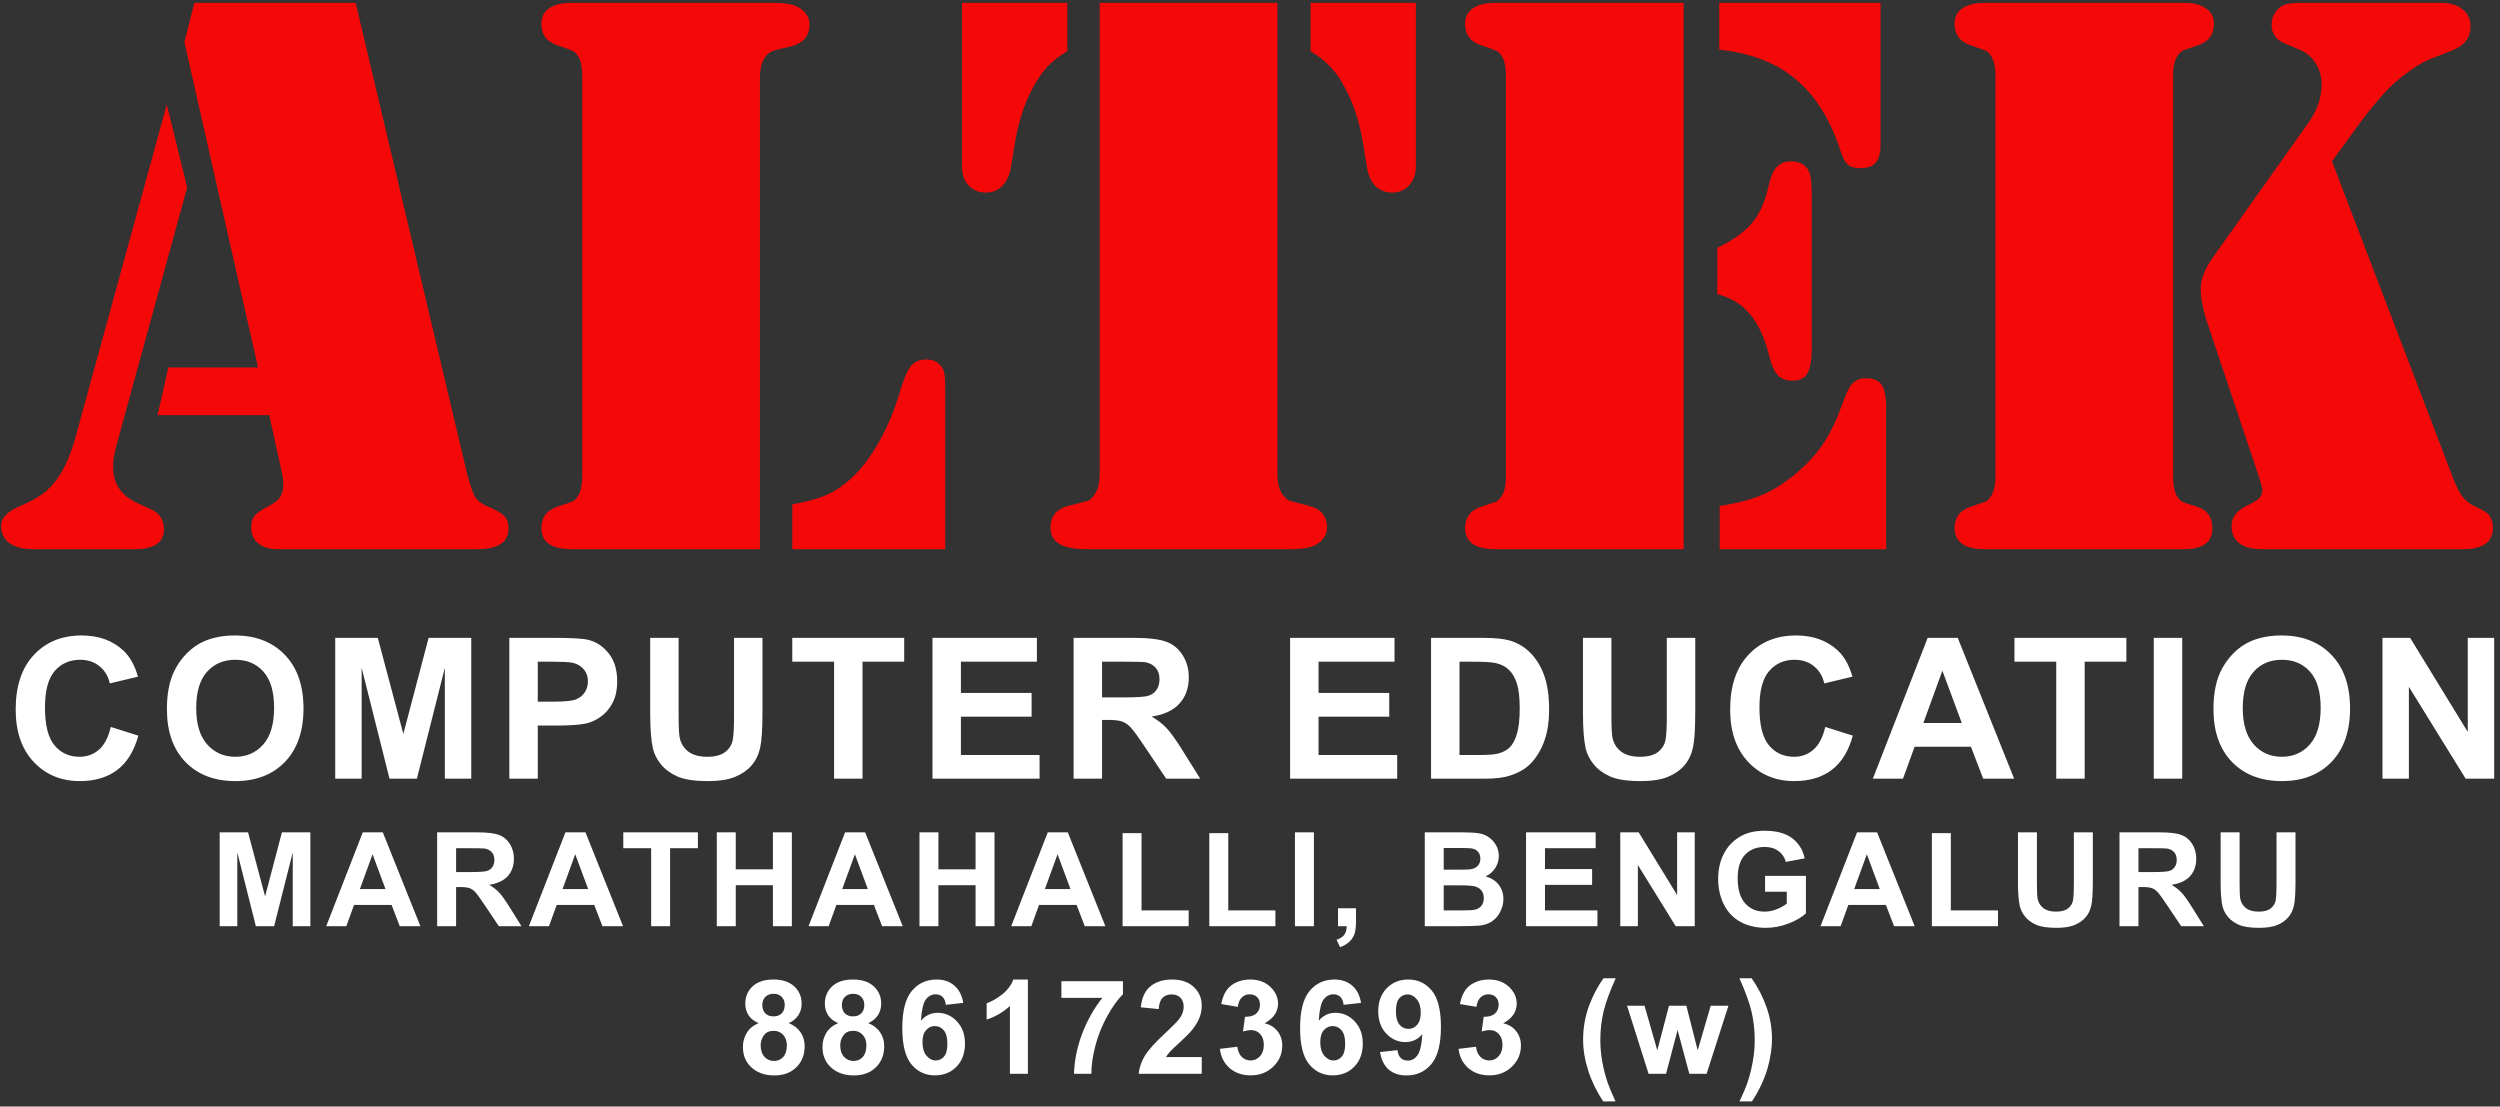 <svg width="305" height="135" viewBox="0 0 305 135" fill="none" xmlns="http://www.w3.org/2000/svg">
<rect x="0" y="0" width="305" height="135" fill="#333333" stroke="none"/>
<path d="M23.715 0.35H43.393L56.967 57.723C57.227 58.732 57.52 59.627 57.846 60.408C58.139 61.027 58.79 61.531 59.799 61.922C60.645 62.28 61.231 62.638 61.557 62.996C61.882 63.354 62.045 63.842 62.045 64.461C62.045 66.154 60.775 67 58.236 67H33.871C32.895 67 32.113 66.772 31.527 66.316C30.941 65.828 30.648 65.193 30.648 64.412C30.648 63.761 30.779 63.273 31.039 62.947C31.299 62.622 31.885 62.215 32.797 61.727C33.448 61.401 33.904 61.043 34.164 60.652C34.425 60.262 34.555 59.773 34.555 59.188C34.555 58.634 34.506 58.146 34.408 57.723L32.846 50.643H19.223L20.541 44.832H31.479L22.494 5.135L23.715 0.35ZM20.346 12.752L22.836 22.859L14.193 54.402C13.933 55.314 13.803 56.16 13.803 56.941C13.803 58.992 14.763 60.457 16.684 61.336L18.393 62.117C19.467 62.605 20.004 63.419 20.004 64.559C20.004 66.186 18.816 67 16.439 67H4.037C2.833 67 1.872 66.756 1.156 66.268C0.473 65.747 0.131 65.047 0.131 64.168C0.131 63.224 0.847 62.443 2.279 61.824C3.614 61.238 4.59 60.717 5.209 60.262C5.86 59.773 6.479 59.122 7.064 58.309C7.976 56.974 8.725 55.2 9.311 52.986L20.346 12.752ZM92.709 67H70.981H69.711C68.539 67 67.628 66.788 66.977 66.365C66.358 65.909 66.049 65.275 66.049 64.461C66.049 63.126 66.7 62.247 68.002 61.824C69.076 61.466 69.695 61.255 69.857 61.19C70.053 61.092 70.248 60.897 70.443 60.603C70.834 60.083 71.029 59.253 71.029 58.113V9.236C71.029 8.097 70.834 7.267 70.443 6.746C70.248 6.453 70.053 6.274 69.857 6.209C69.695 6.111 69.076 5.883 68.002 5.525C66.7 5.102 66.049 4.223 66.049 2.889C66.049 2.075 66.358 1.456 66.977 1.033C67.628 0.577 68.539 0.35 69.711 0.35H70.981H92.758H94.418C95.85 0.35 96.876 0.545 97.494 0.936C98.341 1.456 98.764 2.14 98.764 2.986C98.764 4.419 97.982 5.314 96.42 5.672C95.15 5.965 94.402 6.16 94.174 6.258C93.946 6.355 93.702 6.551 93.441 6.844C92.953 7.43 92.709 8.341 92.709 9.578V67ZM96.664 67V61.531C98.259 61.238 99.512 60.913 100.424 60.555C101.368 60.197 102.263 59.676 103.109 58.992C104.477 57.918 105.73 56.437 106.869 54.549C108.008 52.661 108.936 50.561 109.652 48.25C110.173 46.46 110.645 45.288 111.068 44.734C111.524 44.148 112.175 43.855 113.021 43.855C113.933 43.855 114.6 44.23 115.023 44.978C115.219 45.337 115.316 46.053 115.316 47.127V67H96.664ZM155.844 0.35V57.723C155.844 58.992 156.088 59.904 156.576 60.457C156.837 60.783 157.081 60.994 157.309 61.092C157.536 61.157 158.285 61.352 159.555 61.678C161.117 62.036 161.898 62.931 161.898 64.363C161.898 65.21 161.475 65.893 160.629 66.414C160.01 66.805 158.969 67 157.504 67H155.893H134.115H132.504C131.072 67 129.981 66.788 129.232 66.365C128.516 65.909 128.158 65.242 128.158 64.363C128.158 62.931 128.939 62.036 130.502 61.678C131.771 61.352 132.52 61.157 132.748 61.092C132.976 60.994 133.204 60.783 133.432 60.457C133.92 59.904 134.164 58.992 134.164 57.723V0.35H155.844ZM172.738 0.35V20.32C172.738 21.264 172.462 22.029 171.908 22.615C171.387 23.201 170.704 23.494 169.857 23.494C169.044 23.494 168.36 23.234 167.807 22.713C167.286 22.16 166.944 21.411 166.781 20.467L166.293 17.488C165.805 14.461 164.861 11.841 163.461 9.627C162.582 8.26 161.394 7.137 159.896 6.258V0.35H172.738ZM117.367 0.35H130.209V6.258C128.679 7.137 127.491 8.26 126.645 9.627C125.245 11.841 124.301 14.461 123.812 17.488L123.324 20.467C123.161 21.411 122.803 22.16 122.25 22.713C121.729 23.234 121.062 23.494 120.248 23.494C119.402 23.494 118.702 23.201 118.148 22.615C117.628 22.029 117.367 21.264 117.367 20.32V0.35ZM205.404 0.35V67H183.676H182.406C181.234 67 180.323 66.788 179.672 66.365C179.053 65.909 178.744 65.275 178.744 64.461C178.744 63.126 179.395 62.247 180.697 61.824C181.771 61.466 182.39 61.255 182.553 61.19C182.748 61.092 182.943 60.897 183.139 60.603C183.529 60.083 183.725 59.253 183.725 58.113V9.236C183.725 8.097 183.529 7.267 183.139 6.746C182.943 6.453 182.748 6.274 182.553 6.209C182.39 6.111 181.771 5.883 180.697 5.525C179.395 5.102 178.744 4.223 178.744 2.889C178.744 2.075 179.053 1.456 179.672 1.033C180.323 0.577 181.234 0.35 182.406 0.35H183.676H205.404ZM209.75 0.35H229.428V17.635C229.428 18.644 229.232 19.376 228.842 19.832C228.451 20.288 227.833 20.516 226.986 20.516C226.27 20.516 225.749 20.369 225.424 20.076C225.098 19.783 224.789 19.181 224.496 18.27C223.259 14.493 221.436 11.613 219.027 9.627C216.651 7.641 213.559 6.453 209.75 6.062V0.35ZM209.506 35.897V30.232C211.394 29.321 212.794 28.328 213.705 27.254C214.617 26.18 215.284 24.747 215.707 22.957C215.967 21.72 216.309 20.874 216.732 20.418C217.156 19.93 217.758 19.686 218.539 19.686C219.581 19.686 220.297 20.092 220.688 20.906C220.915 21.329 221.029 22.29 221.029 23.787V42.391C221.029 43.921 220.85 44.978 220.492 45.565C220.167 46.15 219.548 46.443 218.637 46.443C217.888 46.443 217.302 46.215 216.879 45.76C216.456 45.304 216.114 44.539 215.854 43.465C215.3 41.219 214.503 39.493 213.461 38.289C212.452 37.085 211.133 36.287 209.506 35.897ZM209.799 67V61.727C211.915 61.401 213.656 60.945 215.023 60.359C216.423 59.773 217.823 58.878 219.223 57.674C220.622 56.469 221.729 55.232 222.543 53.963C223.389 52.661 224.187 50.952 224.936 48.836C225.294 47.794 225.668 47.094 226.059 46.736C226.449 46.346 226.986 46.15 227.67 46.15C228.581 46.15 229.216 46.427 229.574 46.98C229.932 47.501 230.111 48.429 230.111 49.764V67H209.799ZM265.17 67H243.393H242.123C240.951 67 240.04 66.788 239.389 66.365C238.77 65.909 238.461 65.275 238.461 64.461C238.461 63.126 239.112 62.247 240.414 61.824C241.488 61.466 242.107 61.255 242.27 61.19C242.465 61.092 242.66 60.897 242.855 60.603C243.246 60.083 243.441 59.253 243.441 58.113V9.236C243.441 8.097 243.246 7.267 242.855 6.746C242.66 6.453 242.465 6.274 242.27 6.209C242.107 6.111 241.488 5.883 240.414 5.525C239.112 5.102 238.461 4.223 238.461 2.889C238.461 2.075 238.77 1.456 239.389 1.033C240.04 0.577 240.951 0.35 242.123 0.35H243.393H265.17H266.439C267.611 0.35 268.507 0.577 269.125 1.033C269.776 1.456 270.102 2.075 270.102 2.889C270.102 4.223 269.451 5.102 268.148 5.525C267.074 5.883 266.439 6.111 266.244 6.209C266.081 6.274 265.902 6.453 265.707 6.746C265.316 7.267 265.121 8.097 265.121 9.236V58.113C265.121 59.936 265.593 61.01 266.537 61.336L268.051 61.824C269.288 62.215 269.906 63.094 269.906 64.461C269.906 66.154 268.751 67 266.439 67H265.17ZM284.506 19.686L299.252 58.26C299.643 59.301 300.049 60.099 300.473 60.652C300.896 61.173 301.449 61.58 302.133 61.873C302.816 62.199 303.256 62.443 303.451 62.605C303.907 63.061 304.135 63.663 304.135 64.412C304.135 66.137 302.914 67 300.473 67H275.912C274.74 67 273.829 66.756 273.178 66.268C272.559 65.779 272.25 65.079 272.25 64.168C272.25 63.126 272.852 62.312 274.057 61.727C274.805 61.368 275.31 61.075 275.57 60.848C275.831 60.587 275.977 60.245 276.01 59.822C276.01 59.594 275.88 59.074 275.619 58.26L269.369 39.607C268.783 37.882 268.49 36.417 268.49 35.213C268.49 34.074 268.962 32.837 269.906 31.502L281.576 15.047C282.683 13.517 283.236 11.922 283.236 10.262C283.236 9.35 282.992 8.504 282.504 7.723C282.016 6.941 281.365 6.388 280.551 6.062L278.793 5.33C277.686 4.874 277.133 4.109 277.133 3.035C277.133 2.156 277.475 1.44 278.158 0.887C278.614 0.529 279.363 0.35 280.404 0.35H297.787C298.926 0.35 299.805 0.61 300.424 1.131C301.075 1.619 301.4 2.319 301.4 3.23C301.4 4.598 300.652 5.574 299.154 6.16L296.566 7.186C295.492 7.576 294.125 8.455 292.465 9.822C291.228 10.864 289.698 12.605 287.875 15.047L284.506 19.686Z" fill="#F40808"/>
<path d="M13.515 88.684L16.878 89.75C16.363 91.625 15.503 93.019 14.3 93.934C13.105 94.84 11.585 95.293 9.741 95.293C7.46 95.293 5.585 94.516 4.116 92.961C2.648 91.398 1.913 89.266 1.913 86.562C1.913 83.703 2.652 81.484 4.128 79.906C5.605 78.32 7.546 77.527 9.952 77.527C12.054 77.527 13.761 78.148 15.073 79.391C15.855 80.125 16.441 81.18 16.831 82.555L13.398 83.375C13.194 82.484 12.769 81.781 12.12 81.266C11.48 80.75 10.698 80.492 9.777 80.492C8.503 80.492 7.468 80.949 6.671 81.863C5.882 82.777 5.487 84.258 5.487 86.305C5.487 88.477 5.878 90.023 6.659 90.945C7.441 91.867 8.456 92.328 9.706 92.328C10.628 92.328 11.421 92.035 12.085 91.449C12.749 90.863 13.226 89.941 13.515 88.684ZM20.363 86.516C20.363 84.766 20.625 83.297 21.148 82.109C21.539 81.234 22.07 80.449 22.742 79.754C23.422 79.059 24.164 78.543 24.969 78.207C26.039 77.754 27.273 77.527 28.672 77.527C31.203 77.527 33.227 78.312 34.742 79.883C36.266 81.453 37.027 83.637 37.027 86.434C37.027 89.207 36.273 91.379 34.766 92.949C33.258 94.512 31.242 95.293 28.719 95.293C26.164 95.293 24.133 94.516 22.625 92.961C21.117 91.398 20.363 89.25 20.363 86.516ZM23.938 86.398C23.938 88.344 24.387 89.82 25.285 90.828C26.184 91.828 27.324 92.328 28.707 92.328C30.09 92.328 31.223 91.832 32.105 90.84C32.996 89.84 33.441 88.344 33.441 86.352C33.441 84.383 33.008 82.914 32.141 81.945C31.281 80.977 30.137 80.492 28.707 80.492C27.277 80.492 26.125 80.984 25.25 81.969C24.375 82.945 23.938 84.422 23.938 86.398ZM40.899 95V77.82H46.091L49.208 89.539L52.29 77.82H57.493V95H54.27V81.477L50.86 95H47.52L44.122 81.477V95H40.899ZM62.138 95V77.82H67.705C69.814 77.82 71.189 77.906 71.83 78.078C72.814 78.336 73.638 78.898 74.302 79.766C74.966 80.625 75.298 81.738 75.298 83.106C75.298 84.16 75.107 85.047 74.724 85.766C74.341 86.484 73.853 87.051 73.259 87.465C72.673 87.871 72.076 88.141 71.466 88.273C70.638 88.438 69.439 88.519 67.869 88.519H65.607V95H62.138ZM65.607 80.727V85.602H67.505C68.873 85.602 69.787 85.512 70.248 85.332C70.709 85.152 71.068 84.871 71.326 84.488C71.591 84.106 71.724 83.66 71.724 83.152C71.724 82.527 71.541 82.012 71.173 81.606C70.806 81.199 70.341 80.945 69.779 80.844C69.365 80.766 68.533 80.727 67.283 80.727H65.607ZM79.323 77.82H82.791V87.125C82.791 88.602 82.834 89.559 82.92 89.996C83.069 90.699 83.42 91.266 83.975 91.695C84.537 92.117 85.303 92.328 86.272 92.328C87.256 92.328 87.998 92.129 88.498 91.731C88.998 91.324 89.299 90.828 89.401 90.242C89.502 89.656 89.553 88.684 89.553 87.324V77.82H93.022V86.844C93.022 88.906 92.928 90.363 92.741 91.215C92.553 92.066 92.206 92.785 91.698 93.371C91.198 93.957 90.526 94.426 89.682 94.777C88.838 95.121 87.737 95.293 86.377 95.293C84.737 95.293 83.491 95.106 82.639 94.731C81.795 94.348 81.127 93.856 80.635 93.254C80.143 92.644 79.819 92.008 79.662 91.344C79.436 90.359 79.323 88.906 79.323 86.984V77.82ZM101.757 95V80.727H96.659V77.82H110.312V80.727H105.226V95H101.757ZM113.762 95V77.82H126.5V80.727H117.23V84.535H125.855V87.43H117.23V92.106H126.828V95H113.762ZM130.981 95V77.82H138.282C140.118 77.82 141.45 77.977 142.278 78.289C143.114 78.594 143.782 79.141 144.282 79.93C144.782 80.719 145.032 81.621 145.032 82.637C145.032 83.926 144.653 84.992 143.895 85.836C143.137 86.672 142.005 87.199 140.497 87.418C141.247 87.856 141.864 88.336 142.348 88.859C142.841 89.383 143.501 90.312 144.329 91.648L146.427 95H142.278L139.77 91.262C138.88 89.926 138.27 89.086 137.942 88.742C137.614 88.391 137.266 88.152 136.899 88.027C136.532 87.894 135.95 87.828 135.153 87.828H134.45V95H130.981ZM134.45 85.086H137.016C138.68 85.086 139.72 85.016 140.134 84.875C140.548 84.734 140.872 84.492 141.106 84.148C141.341 83.805 141.458 83.375 141.458 82.859C141.458 82.281 141.302 81.816 140.989 81.465C140.684 81.106 140.251 80.879 139.688 80.785C139.407 80.746 138.563 80.727 137.157 80.727H134.45V85.086ZM157.393 95V77.82H170.131V80.727H160.862V84.535H169.487V87.43H160.862V92.106H170.459V95H157.393ZM174.589 77.82H180.929C182.359 77.82 183.448 77.93 184.198 78.148C185.206 78.445 186.07 78.973 186.788 79.731C187.507 80.488 188.054 81.418 188.429 82.519C188.804 83.613 188.991 84.965 188.991 86.574C188.991 87.988 188.816 89.207 188.464 90.231C188.034 91.481 187.421 92.492 186.624 93.266C186.023 93.852 185.21 94.309 184.187 94.637C183.421 94.879 182.398 95 181.116 95H174.589V77.82ZM178.058 80.727V92.106H180.648C181.616 92.106 182.316 92.051 182.745 91.941C183.308 91.801 183.773 91.562 184.14 91.227C184.515 90.891 184.82 90.34 185.054 89.574C185.288 88.801 185.405 87.75 185.405 86.422C185.405 85.094 185.288 84.074 185.054 83.363C184.82 82.652 184.491 82.098 184.07 81.699C183.648 81.301 183.113 81.031 182.464 80.891C181.98 80.781 181.03 80.727 179.616 80.727H178.058ZM193.121 77.82H196.59V87.125C196.59 88.602 196.633 89.559 196.719 89.996C196.867 90.699 197.219 91.266 197.773 91.695C198.336 92.117 199.102 92.328 200.07 92.328C201.055 92.328 201.797 92.129 202.297 91.731C202.797 91.324 203.098 90.828 203.199 90.242C203.301 89.656 203.352 88.684 203.352 87.324V77.82H206.82V86.844C206.82 88.906 206.727 90.363 206.539 91.215C206.352 92.066 206.004 92.785 205.496 93.371C204.996 93.957 204.324 94.426 203.48 94.777C202.637 95.121 201.535 95.293 200.176 95.293C198.535 95.293 197.289 95.106 196.438 94.731C195.594 94.348 194.926 93.856 194.434 93.254C193.941 92.644 193.617 92.008 193.461 91.344C193.234 90.359 193.121 88.906 193.121 86.984V77.82ZM222.68 88.684L226.044 89.75C225.528 91.625 224.669 93.019 223.466 93.934C222.27 94.84 220.751 95.293 218.907 95.293C216.626 95.293 214.751 94.516 213.282 92.961C211.813 91.398 211.079 89.266 211.079 86.562C211.079 83.703 211.817 81.484 213.294 79.906C214.77 78.32 216.712 77.527 219.118 77.527C221.22 77.527 222.927 78.148 224.239 79.391C225.02 80.125 225.606 81.18 225.997 82.555L222.563 83.375C222.36 82.484 221.934 81.781 221.286 81.266C220.645 80.75 219.864 80.492 218.942 80.492C217.669 80.492 216.634 80.949 215.837 81.863C215.048 82.777 214.653 84.258 214.653 86.305C214.653 88.477 215.044 90.023 215.825 90.945C216.606 91.867 217.622 92.328 218.872 92.328C219.794 92.328 220.587 92.035 221.251 91.449C221.915 90.863 222.391 89.941 222.68 88.684ZM245.724 95H241.951L240.451 91.098H233.584L232.166 95H228.486L235.177 77.82H238.845L245.724 95ZM239.338 88.203L236.97 81.828L234.65 88.203H239.338ZM250.862 95V80.727H245.764V77.82H259.416V80.727H254.33V95H250.862ZM262.761 95V77.82H266.23V95H262.761ZM270.043 86.516C270.043 84.766 270.305 83.297 270.828 82.109C271.219 81.234 271.75 80.449 272.422 79.754C273.102 79.059 273.844 78.543 274.648 78.207C275.719 77.754 276.953 77.527 278.352 77.527C280.883 77.527 282.906 78.312 284.422 79.883C285.945 81.453 286.707 83.637 286.707 86.434C286.707 89.207 285.953 91.379 284.445 92.949C282.938 94.512 280.922 95.293 278.398 95.293C275.844 95.293 273.812 94.516 272.305 92.961C270.797 91.398 270.043 89.25 270.043 86.516ZM273.617 86.398C273.617 88.344 274.066 89.82 274.965 90.828C275.863 91.828 277.004 92.328 278.387 92.328C279.77 92.328 280.902 91.832 281.785 90.84C282.676 89.84 283.121 88.344 283.121 86.352C283.121 84.383 282.688 82.914 281.82 81.945C280.961 80.977 279.816 80.492 278.387 80.492C276.957 80.492 275.805 80.984 274.93 81.969C274.055 82.945 273.617 84.422 273.617 86.398ZM290.661 95V77.82H294.036L301.067 89.293V77.82H304.29V95H300.809L293.884 83.797V95H290.661ZM26.802 113V101.547H30.262L32.341 109.359L34.395 101.547H37.864V113H35.716V103.984L33.442 113H31.216L28.95 103.984V113H26.802ZM51.289 113H48.773L47.773 110.398H43.195L42.25 113H39.797L44.258 101.547H46.703L51.289 113ZM47.031 108.469L45.453 104.219L43.906 108.469H47.031ZM53.331 113V101.547H58.198C59.422 101.547 60.31 101.651 60.862 101.859C61.42 102.062 61.865 102.427 62.198 102.953C62.532 103.479 62.698 104.081 62.698 104.758C62.698 105.617 62.446 106.328 61.941 106.891C61.435 107.448 60.68 107.799 59.675 107.945C60.175 108.237 60.587 108.557 60.909 108.906C61.237 109.255 61.678 109.875 62.23 110.766L63.628 113H60.862L59.191 110.508C58.597 109.617 58.191 109.057 57.972 108.828C57.753 108.594 57.521 108.435 57.277 108.352C57.032 108.263 56.644 108.219 56.112 108.219H55.644V113H53.331ZM55.644 106.391H57.355C58.464 106.391 59.157 106.344 59.433 106.25C59.709 106.156 59.925 105.995 60.081 105.766C60.237 105.536 60.316 105.25 60.316 104.906C60.316 104.521 60.212 104.211 60.003 103.977C59.8 103.737 59.511 103.586 59.136 103.523C58.948 103.497 58.386 103.484 57.448 103.484H55.644V106.391ZM76.014 113H73.498L72.498 110.398H67.92L66.975 113H64.522L68.983 101.547H71.428L76.014 113ZM71.756 108.469L70.178 104.219L68.631 108.469H71.756ZM79.439 113V103.484H76.041V101.547H85.142V103.484H81.752V113H79.439ZM87.45 113V101.547H89.763V106.055H94.294V101.547H96.606V113H94.294V107.992H89.763V113H87.45ZM110.133 113H107.617L106.617 110.398H102.039L101.094 113H98.641L103.102 101.547H105.547L110.133 113ZM105.875 108.469L104.297 104.219L102.75 108.469H105.875ZM112.175 113V101.547H114.487V106.055H119.019V101.547H121.331V113H119.019V107.992H114.487V113H112.175ZM134.858 113H132.342L131.342 110.398H126.764L125.819 113H123.366L127.827 101.547H130.272L134.858 113ZM130.6 108.469L129.022 104.219L127.475 108.469H130.6ZM136.955 113V101.641H139.267V111.07H145.017V113H136.955ZM147.536 113V101.641H149.848V111.07H155.598V113H147.536ZM157.984 113V101.547H160.297V113H157.984ZM163.238 110.805H165.433V112.375C165.433 113.01 165.378 113.51 165.269 113.875C165.159 114.245 164.951 114.576 164.644 114.867C164.342 115.159 163.956 115.388 163.488 115.555L163.058 114.648C163.501 114.503 163.816 114.302 164.003 114.047C164.191 113.792 164.29 113.443 164.3 113H163.238V110.805ZM173.822 101.547H178.4C179.306 101.547 179.981 101.586 180.423 101.664C180.871 101.737 181.27 101.893 181.619 102.133C181.973 102.372 182.267 102.693 182.502 103.094C182.736 103.49 182.853 103.935 182.853 104.43C182.853 104.966 182.707 105.458 182.416 105.906C182.129 106.354 181.739 106.69 181.244 106.914C181.942 107.117 182.478 107.464 182.853 107.953C183.228 108.443 183.416 109.018 183.416 109.68C183.416 110.201 183.293 110.708 183.048 111.203C182.809 111.693 182.478 112.086 182.056 112.383C181.64 112.674 181.124 112.854 180.509 112.922C180.124 112.964 179.194 112.99 177.72 113H173.822V101.547ZM176.134 103.453V106.102H177.65C178.551 106.102 179.111 106.089 179.33 106.062C179.726 106.016 180.035 105.88 180.259 105.656C180.489 105.427 180.603 105.128 180.603 104.758C180.603 104.404 180.504 104.117 180.306 103.898C180.114 103.674 179.824 103.539 179.439 103.492C179.21 103.466 178.551 103.453 177.462 103.453H176.134ZM176.134 108.008V111.07H178.275C179.108 111.07 179.637 111.047 179.861 111C180.205 110.938 180.483 110.786 180.697 110.547C180.916 110.302 181.025 109.977 181.025 109.57C181.025 109.227 180.942 108.935 180.775 108.695C180.608 108.456 180.366 108.281 180.048 108.172C179.736 108.062 179.054 108.008 178.002 108.008H176.134ZM186.177 113V101.547H194.669V103.484H188.489V106.023H194.239V107.953H188.489V111.07H194.887V113H186.177ZM197.672 113V101.547H199.922L204.609 109.195V101.547H206.758V113H204.438L199.82 105.531V113H197.672ZM215.339 108.789V106.859H220.323V111.422C219.839 111.891 219.136 112.305 218.214 112.664C217.297 113.018 216.368 113.195 215.425 113.195C214.227 113.195 213.183 112.945 212.292 112.445C211.402 111.94 210.732 111.221 210.284 110.289C209.836 109.352 209.613 108.333 209.613 107.234C209.613 106.042 209.863 104.982 210.363 104.055C210.863 103.128 211.594 102.417 212.558 101.922C213.292 101.542 214.206 101.352 215.3 101.352C216.722 101.352 217.831 101.651 218.628 102.25C219.43 102.844 219.946 103.667 220.175 104.719L217.878 105.148C217.717 104.586 217.412 104.143 216.964 103.82C216.521 103.492 215.967 103.328 215.3 103.328C214.29 103.328 213.485 103.648 212.886 104.289C212.292 104.93 211.995 105.88 211.995 107.141C211.995 108.5 212.297 109.521 212.902 110.203C213.506 110.88 214.297 111.219 215.277 111.219C215.761 111.219 216.245 111.125 216.73 110.938C217.219 110.745 217.639 110.513 217.988 110.242V108.789H215.339ZM233.592 113H231.077L230.077 110.398H225.498L224.553 113H222.1L226.561 101.547H229.006L233.592 113ZM229.334 108.469L227.756 104.219L226.209 108.469H229.334ZM235.689 113V101.641H238.002V111.07H243.752V113H235.689ZM246.192 101.547H248.505V107.75C248.505 108.734 248.533 109.372 248.591 109.664C248.69 110.133 248.924 110.51 249.294 110.797C249.669 111.078 250.179 111.219 250.825 111.219C251.481 111.219 251.976 111.086 252.309 110.82C252.643 110.549 252.843 110.219 252.911 109.828C252.979 109.438 253.012 108.789 253.012 107.883V101.547H255.325V107.562C255.325 108.938 255.262 109.909 255.137 110.477C255.012 111.044 254.781 111.523 254.442 111.914C254.109 112.305 253.661 112.617 253.098 112.852C252.536 113.081 251.802 113.195 250.895 113.195C249.802 113.195 248.971 113.07 248.403 112.82C247.841 112.565 247.395 112.237 247.067 111.836C246.739 111.43 246.523 111.005 246.419 110.562C246.268 109.906 246.192 108.938 246.192 107.656V101.547ZM258.578 113V101.547H263.445C264.669 101.547 265.557 101.651 266.109 101.859C266.667 102.062 267.112 102.427 267.445 102.953C267.779 103.479 267.945 104.081 267.945 104.758C267.945 105.617 267.693 106.328 267.188 106.891C266.682 107.448 265.927 107.799 264.922 107.945C265.422 108.237 265.833 108.557 266.156 108.906C266.484 109.255 266.924 109.875 267.477 110.766L268.875 113H266.109L264.438 110.508C263.844 109.617 263.438 109.057 263.219 108.828C263 108.594 262.768 108.435 262.523 108.352C262.279 108.263 261.891 108.219 261.359 108.219H260.891V113H258.578ZM260.891 106.391H262.602C263.711 106.391 264.404 106.344 264.68 106.25C264.956 106.156 265.172 105.995 265.328 105.766C265.484 105.536 265.562 105.25 265.562 104.906C265.562 104.521 265.458 104.211 265.25 103.977C265.047 103.737 264.758 103.586 264.383 103.523C264.195 103.497 263.633 103.484 262.695 103.484H260.891V106.391ZM270.917 101.547H273.23V107.75C273.23 108.734 273.258 109.372 273.316 109.664C273.415 110.133 273.649 110.51 274.019 110.797C274.394 111.078 274.904 111.219 275.55 111.219C276.206 111.219 276.701 111.086 277.034 110.82C277.368 110.549 277.568 110.219 277.636 109.828C277.704 109.438 277.737 108.789 277.737 107.883V101.547H280.05V107.562C280.05 108.938 279.987 109.909 279.862 110.477C279.737 111.044 279.506 111.523 279.167 111.914C278.834 112.305 278.386 112.617 277.823 112.852C277.261 113.081 276.527 113.195 275.62 113.195C274.527 113.195 273.696 113.07 273.128 112.82C272.566 112.565 272.12 112.237 271.792 111.836C271.464 111.43 271.248 111.005 271.144 110.562C270.993 109.906 270.917 108.938 270.917 107.656V101.547ZM92.55 124.82C91.982 124.581 91.568 124.253 91.308 123.836C91.053 123.414 90.925 122.953 90.925 122.453C90.925 121.599 91.222 120.893 91.816 120.336C92.415 119.779 93.263 119.5 94.362 119.5C95.451 119.5 96.295 119.779 96.894 120.336C97.498 120.893 97.8 121.599 97.8 122.453C97.8 122.984 97.662 123.458 97.386 123.875C97.11 124.286 96.722 124.602 96.222 124.82C96.857 125.076 97.339 125.448 97.667 125.938C98.001 126.427 98.167 126.992 98.167 127.633C98.167 128.69 97.829 129.549 97.152 130.211C96.48 130.872 95.584 131.203 94.464 131.203C93.422 131.203 92.555 130.93 91.862 130.383C91.045 129.737 90.636 128.852 90.636 127.727C90.636 127.107 90.79 126.539 91.097 126.023C91.404 125.503 91.888 125.102 92.55 124.82ZM93.003 122.609C93.003 123.047 93.126 123.388 93.37 123.633C93.62 123.878 93.951 124 94.362 124C94.779 124 95.112 123.878 95.362 123.633C95.612 123.383 95.737 123.039 95.737 122.602C95.737 122.19 95.612 121.862 95.362 121.617C95.118 121.367 94.792 121.242 94.386 121.242C93.964 121.242 93.628 121.367 93.378 121.617C93.128 121.867 93.003 122.198 93.003 122.609ZM92.8 127.516C92.8 128.12 92.954 128.591 93.261 128.93C93.573 129.268 93.962 129.438 94.425 129.438C94.878 129.438 95.253 129.276 95.55 128.953C95.847 128.625 95.995 128.154 95.995 127.539C95.995 127.003 95.844 126.573 95.542 126.25C95.24 125.922 94.857 125.758 94.394 125.758C93.857 125.758 93.456 125.943 93.191 126.312C92.93 126.682 92.8 127.083 92.8 127.516ZM102.256 124.82C101.689 124.581 101.274 124.253 101.014 123.836C100.759 123.414 100.631 122.953 100.631 122.453C100.631 121.599 100.928 120.893 101.522 120.336C102.121 119.779 102.97 119.5 104.069 119.5C105.157 119.5 106.001 119.779 106.6 120.336C107.204 120.893 107.506 121.599 107.506 122.453C107.506 122.984 107.368 123.458 107.092 123.875C106.816 124.286 106.428 124.602 105.928 124.82C106.564 125.076 107.045 125.448 107.373 125.938C107.707 126.427 107.873 126.992 107.873 127.633C107.873 128.69 107.535 129.549 106.858 130.211C106.186 130.872 105.29 131.203 104.17 131.203C103.129 131.203 102.261 130.93 101.569 130.383C100.751 129.737 100.342 128.852 100.342 127.727C100.342 127.107 100.496 126.539 100.803 126.023C101.11 125.503 101.595 125.102 102.256 124.82ZM102.709 122.609C102.709 123.047 102.832 123.388 103.077 123.633C103.327 123.878 103.657 124 104.069 124C104.485 124 104.819 123.878 105.069 123.633C105.319 123.383 105.444 123.039 105.444 122.602C105.444 122.19 105.319 121.862 105.069 121.617C104.824 121.367 104.498 121.242 104.092 121.242C103.67 121.242 103.334 121.367 103.084 121.617C102.834 121.867 102.709 122.198 102.709 122.609ZM102.506 127.516C102.506 128.12 102.66 128.591 102.967 128.93C103.28 129.268 103.668 129.438 104.131 129.438C104.584 129.438 104.959 129.276 105.256 128.953C105.553 128.625 105.702 128.154 105.702 127.539C105.702 127.003 105.551 126.573 105.248 126.25C104.946 125.922 104.564 125.758 104.1 125.758C103.564 125.758 103.163 125.943 102.897 126.312C102.636 126.682 102.506 127.083 102.506 127.516ZM117.517 122.352L115.392 122.586C115.34 122.148 115.205 121.826 114.986 121.617C114.767 121.409 114.483 121.305 114.134 121.305C113.671 121.305 113.278 121.513 112.955 121.93C112.637 122.346 112.436 123.214 112.353 124.531C112.9 123.885 113.58 123.562 114.392 123.562C115.309 123.562 116.093 123.911 116.744 124.609C117.4 125.307 117.728 126.208 117.728 127.312C117.728 128.484 117.384 129.424 116.697 130.133C116.009 130.841 115.127 131.195 114.048 131.195C112.892 131.195 111.942 130.747 111.197 129.852C110.452 128.951 110.08 127.477 110.08 125.43C110.08 123.331 110.468 121.818 111.244 120.891C112.02 119.964 113.028 119.5 114.267 119.5C115.137 119.5 115.856 119.745 116.423 120.234C116.996 120.719 117.361 121.424 117.517 122.352ZM112.541 127.141C112.541 127.854 112.705 128.406 113.033 128.797C113.361 129.182 113.736 129.375 114.158 129.375C114.564 129.375 114.903 129.216 115.173 128.898C115.444 128.581 115.58 128.06 115.58 127.336C115.58 126.591 115.434 126.047 115.142 125.703C114.851 125.354 114.486 125.18 114.048 125.18C113.627 125.18 113.27 125.346 112.978 125.68C112.686 126.008 112.541 126.495 112.541 127.141ZM125.403 131H123.208V122.727C122.406 123.477 121.46 124.031 120.372 124.391V122.398C120.945 122.211 121.567 121.857 122.239 121.336C122.911 120.81 123.372 120.198 123.622 119.5H125.403V131ZM129.492 121.742V119.703H137V121.297C136.38 121.906 135.75 122.781 135.109 123.922C134.469 125.062 133.979 126.276 133.641 127.562C133.307 128.844 133.143 129.99 133.148 131H131.031C131.068 129.417 131.393 127.802 132.008 126.156C132.628 124.51 133.453 123.039 134.484 121.742H129.492ZM146.613 128.961V131H138.917C139.001 130.229 139.251 129.5 139.667 128.812C140.084 128.12 140.907 127.203 142.136 126.062C143.126 125.141 143.732 124.516 143.956 124.188C144.258 123.734 144.409 123.286 144.409 122.844C144.409 122.354 144.277 121.979 144.011 121.719C143.751 121.453 143.389 121.32 142.925 121.32C142.467 121.32 142.102 121.458 141.831 121.734C141.56 122.01 141.404 122.469 141.363 123.109L139.175 122.891C139.305 121.682 139.714 120.815 140.402 120.289C141.089 119.763 141.948 119.5 142.98 119.5C144.11 119.5 144.998 119.805 145.644 120.414C146.29 121.023 146.613 121.781 146.613 122.688C146.613 123.203 146.519 123.695 146.331 124.164C146.149 124.628 145.857 125.115 145.456 125.625C145.191 125.964 144.711 126.451 144.019 127.086C143.326 127.721 142.886 128.143 142.698 128.352C142.516 128.56 142.368 128.763 142.253 128.961H146.613ZM148.827 127.961L150.952 127.703C151.019 128.245 151.202 128.659 151.498 128.945C151.795 129.232 152.155 129.375 152.577 129.375C153.03 129.375 153.41 129.203 153.717 128.859C154.03 128.516 154.186 128.052 154.186 127.469C154.186 126.917 154.038 126.479 153.741 126.156C153.444 125.833 153.082 125.672 152.655 125.672C152.373 125.672 152.038 125.727 151.647 125.836L151.889 124.047C152.483 124.062 152.936 123.935 153.248 123.664C153.561 123.388 153.717 123.023 153.717 122.57C153.717 122.185 153.603 121.878 153.373 121.648C153.144 121.419 152.84 121.305 152.459 121.305C152.084 121.305 151.764 121.435 151.498 121.695C151.233 121.956 151.071 122.336 151.014 122.836L148.991 122.492C149.131 121.799 149.342 121.247 149.623 120.836C149.91 120.419 150.306 120.094 150.811 119.859C151.321 119.62 151.892 119.5 152.522 119.5C153.6 119.5 154.465 119.844 155.116 120.531C155.652 121.094 155.92 121.729 155.92 122.438C155.92 123.443 155.371 124.245 154.272 124.844C154.928 124.984 155.452 125.299 155.842 125.789C156.238 126.279 156.436 126.87 156.436 127.562C156.436 128.568 156.069 129.424 155.334 130.133C154.6 130.841 153.686 131.195 152.592 131.195C151.556 131.195 150.696 130.898 150.014 130.305C149.332 129.706 148.936 128.924 148.827 127.961ZM166.048 122.352L163.923 122.586C163.871 122.148 163.736 121.826 163.517 121.617C163.298 121.409 163.015 121.305 162.666 121.305C162.202 121.305 161.809 121.513 161.486 121.93C161.168 122.346 160.968 123.214 160.884 124.531C161.431 123.885 162.111 123.562 162.923 123.562C163.84 123.562 164.624 123.911 165.275 124.609C165.931 125.307 166.259 126.208 166.259 127.312C166.259 128.484 165.916 129.424 165.228 130.133C164.541 130.841 163.658 131.195 162.58 131.195C161.423 131.195 160.473 130.747 159.728 129.852C158.983 128.951 158.611 127.477 158.611 125.43C158.611 123.331 158.999 121.818 159.775 120.891C160.551 119.964 161.559 119.5 162.798 119.5C163.668 119.5 164.387 119.745 164.955 120.234C165.528 120.719 165.892 121.424 166.048 122.352ZM161.072 127.141C161.072 127.854 161.236 128.406 161.564 128.797C161.892 129.182 162.267 129.375 162.689 129.375C163.095 129.375 163.434 129.216 163.705 128.898C163.976 128.581 164.111 128.06 164.111 127.336C164.111 126.591 163.965 126.047 163.673 125.703C163.382 125.354 163.017 125.18 162.58 125.18C162.158 125.18 161.801 125.346 161.509 125.68C161.218 126.008 161.072 126.495 161.072 127.141ZM168.364 128.352L170.489 128.117C170.541 128.549 170.677 128.87 170.895 129.078C171.114 129.286 171.403 129.391 171.763 129.391C172.216 129.391 172.601 129.182 172.919 128.766C173.236 128.349 173.44 127.484 173.528 126.172C172.976 126.812 172.286 127.133 171.458 127.133C170.557 127.133 169.778 126.786 169.122 126.094C168.471 125.396 168.145 124.49 168.145 123.375C168.145 122.214 168.489 121.279 169.177 120.57C169.869 119.857 170.749 119.5 171.817 119.5C172.979 119.5 173.932 119.951 174.677 120.852C175.421 121.747 175.794 123.224 175.794 125.281C175.794 127.375 175.406 128.885 174.63 129.812C173.854 130.74 172.843 131.203 171.598 131.203C170.703 131.203 169.979 130.966 169.427 130.492C168.874 130.013 168.52 129.299 168.364 128.352ZM173.333 123.555C173.333 122.846 173.169 122.297 172.841 121.906C172.518 121.516 172.143 121.32 171.716 121.32C171.309 121.32 170.971 121.482 170.7 121.805C170.434 122.122 170.302 122.646 170.302 123.375C170.302 124.115 170.447 124.659 170.739 125.008C171.031 125.352 171.395 125.523 171.833 125.523C172.255 125.523 172.609 125.357 172.895 125.023C173.187 124.69 173.333 124.201 173.333 123.555ZM177.945 127.961L180.07 127.703C180.138 128.245 180.32 128.659 180.617 128.945C180.914 129.232 181.273 129.375 181.695 129.375C182.148 129.375 182.529 129.203 182.836 128.859C183.148 128.516 183.305 128.052 183.305 127.469C183.305 126.917 183.156 126.479 182.859 126.156C182.562 125.833 182.201 125.672 181.773 125.672C181.492 125.672 181.156 125.727 180.766 125.836L181.008 124.047C181.602 124.062 182.055 123.935 182.367 123.664C182.68 123.388 182.836 123.023 182.836 122.57C182.836 122.185 182.721 121.878 182.492 121.648C182.263 121.419 181.958 121.305 181.578 121.305C181.203 121.305 180.883 121.435 180.617 121.695C180.352 121.956 180.19 122.336 180.133 122.836L178.109 122.492C178.25 121.799 178.461 121.247 178.742 120.836C179.029 120.419 179.424 120.094 179.93 119.859C180.44 119.62 181.01 119.5 181.641 119.5C182.719 119.5 183.583 119.844 184.234 120.531C184.771 121.094 185.039 121.729 185.039 122.438C185.039 123.443 184.49 124.245 183.391 124.844C184.047 124.984 184.57 125.299 184.961 125.789C185.357 126.279 185.555 126.87 185.555 127.562C185.555 128.568 185.188 129.424 184.453 130.133C183.719 130.841 182.805 131.195 181.711 131.195C180.674 131.195 179.815 130.898 179.133 130.305C178.451 129.706 178.055 128.924 177.945 127.961ZM197.092 134.367H195.584C194.788 133.164 194.181 131.914 193.764 130.617C193.347 129.32 193.139 128.065 193.139 126.852C193.139 125.346 193.397 123.922 193.913 122.578C194.36 121.411 194.928 120.336 195.616 119.352H197.116C196.402 120.93 195.91 122.273 195.639 123.383C195.373 124.487 195.241 125.659 195.241 126.898C195.241 127.753 195.319 128.628 195.475 129.523C195.636 130.419 195.855 131.271 196.131 132.078C196.314 132.609 196.634 133.372 197.092 134.367ZM201.127 131L198.502 122.703H200.634L202.189 128.141L203.619 122.703H205.736L207.119 128.141L208.705 122.703H210.869L208.205 131H206.095L204.666 125.664L203.259 131H201.127ZM212.223 134.367C212.656 133.44 212.96 132.729 213.138 132.234C213.315 131.74 213.479 131.169 213.63 130.523C213.781 129.878 213.893 129.266 213.966 128.688C214.039 128.104 214.075 127.508 214.075 126.898C214.075 125.659 213.942 124.487 213.677 123.383C213.411 122.273 212.921 120.93 212.208 119.352H213.7C214.486 120.471 215.096 121.659 215.528 122.914C215.966 124.169 216.184 125.443 216.184 126.734C216.184 127.823 216.013 128.99 215.669 130.234C215.278 131.63 214.635 133.008 213.739 134.367H212.223Z" fill="white"/>
</svg>
